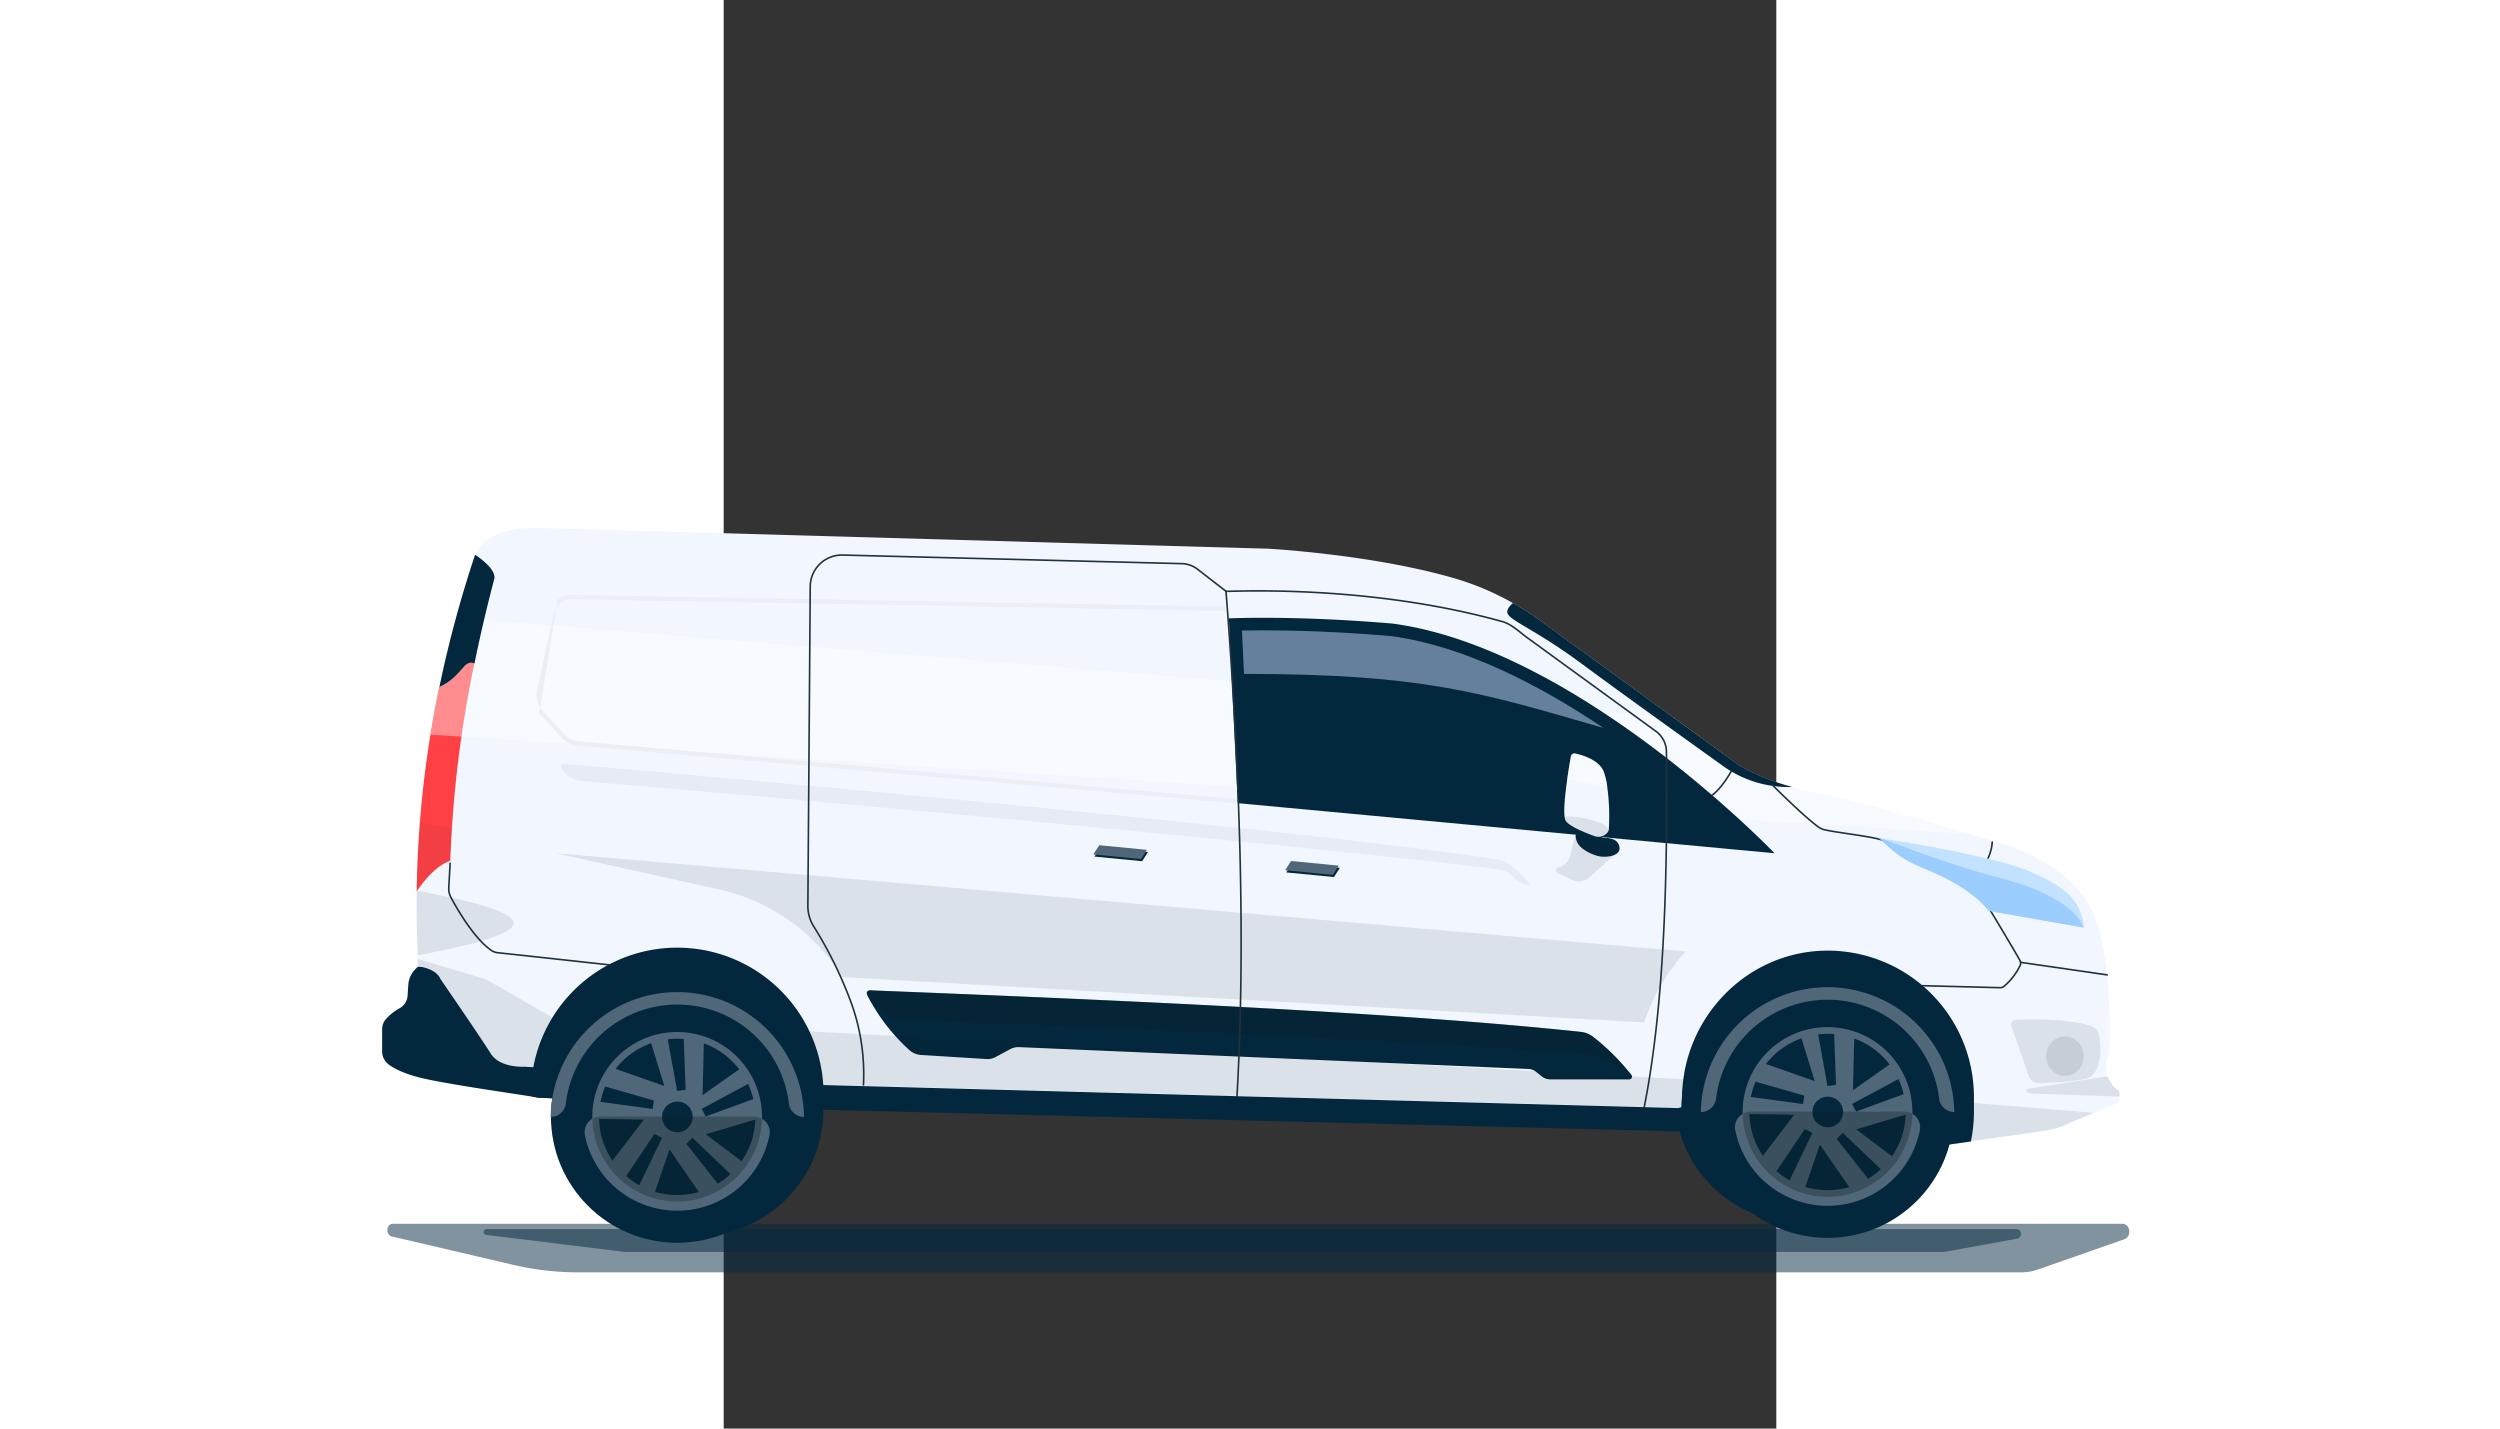 <?xml version="1.0" encoding="UTF-8" standalone="no"?>
<svg
   viewBox="0 150 700 950"
   width="700"
   height="400"
   fill="none"
   version="1.1"
   id="svg98"
   xmlns="http://www.w3.org/2000/svg"
   xmlns:svg="http://www.w3.org/2000/svg">
  <rect x="0" y="150" width="700" height="950" fill="#333333" stroke="none"/>
  <defs
     id="defs102">
    <clipPath
       id="a-1">
      <path
         d="M 0,0 H 800 V 340.88 H 0 Z"
         id="path79925" />
    </clipPath>
  </defs>
  <g
     clip-path="url(#a-1)"
     id="g80038"
     transform="matrix(1.453,0,0,1.453,-227.418,500.909)"
     style="display:inline">
    <path
       fill="#03283e"
       d="m 649.535,318.201 c 31.914,0 57.786,-25.872 57.786,-57.786 0,-31.914 -25.872,-57.786 -57.786,-57.786 -31.915,0 -57.787,25.872 -57.787,57.786 0,31.914 25.872,57.786 57.787,57.786 z m -505.17,6.013 c 31.914,0 57.786,-25.872 57.786,-57.786 0,-31.915 -25.872,-57.786 -57.786,-57.786 -31.915,0 -57.786,25.871 -57.786,57.786 0,31.914 25.871,57.786 57.786,57.786 z"
       id="path79928" />
    <path
       fill="#03283e"
       d="m 0.201,229.585 v 10.063 a 7.547,7.547 0 0 0 3.183,6.188 c 2.616,1.837 7.144,4.189 14.73,6.013 12,2.868 42.075,7.119 50.766,8.553 l 3.032,0.504 130.239,5.534 h 0.78 l 391.685,9.887 c 0,0 0,3.195 4.579,3.472 h 12.692 v -41.271 l -445.849,-28.465 -53.736,-3.434 -95.51,-5.799 a 11.33,11.33 0 0 0 -4.553,7.723 c -0.164,1.975 -0.29,3.9 -0.377,5.497 a 7.153,7.153 0 0 1 -3.598,5.862 22.986,22.986 0 0 0 -6.692,5.421 7.144,7.144 0 0 0 -1.37,4.252 z"
       id="path79930" />
    <path
       fill="#f2f7ff"
       d="m 16.516,195.736 c 0,0.578 0,1.132 0.088,1.71 0,1.107 0.113,2.214 0.163,3.321 8.805,1.258 10.063,5.711 10.063,5.711 0,0 18.68,27.119 22.969,34.063 4.289,6.943 15.61,6.138 15.61,6.138 l 133.773,8.327 394.063,10.629 18.642,-5.258 100.528,22.642 14.906,-2.101 34.276,-4.855 a 32.707,32.707 0 0 0 8.34,-2.327 l 13.711,-5.812 10.742,-4.591 a 1.5,1.5 0 0 0 0.918,-1.371 v -3.446 a 1.487,1.487 0 0 0 -0.817,-1.346 c -0.994,-0.491 -2.73,-1.837 -4.403,-5.547 v -0.088 a 12.313,12.313 0 0 1 0.151,-9.812 c 0.309,-0.711 0.48,-1.476 0.503,-2.251 0.352,-8.139 1.497,-50.378 -10.503,-68.818 -13.321,-20.465 -42.44,-27.057 -42.44,-27.057 0,0 -4.29,-1.32 -11.007,-3.346 -18.239,-5.484 -54.314,-16.075 -69.886,-18.867 a 122.176,122.176 0 0 1 -11.321,-2.592 107.236,107.236 0 0 1 -23.899,-9.622 L 591.195,86.93 530.013,42.415 a 130.024,130.024 0 0 0 -12.29,-7.912 124.772,124.772 0 0 0 -26.05,-11.12 C 454.063,12.251 405.736,9.623 405.736,9.623 L 71.496,0.113 C 46.768,-0.44 42.768,12.39 42.768,12.39 a 580.281,580.281 0 0 0 -8.805,28.78 515.34,515.34 0 0 0 -11.698,53.56 485.987,485.987 0 0 0 -6.29,71.345 3.418,3.418 0 0 0 0,0.365 c -0.1,9.686 0.08,19.451 0.542,29.296 z"
       id="path79932" />
    <path
       fill="#ff4045"
       d="m 16.025,166.428 c 4.944,-7.158 10.063,-12.176 15.359,-13.963 A 534.32,534.32 0 0 1 42.403,62.201 c -1.145,-0.616 -2.818,-0.78 -4.793,1.397 -2.654,2.98 -5.61,6.78 -11.245,9.283 a 489.124,489.124 0 0 0 -10.34,93.547 z"
       id="path79934" />
    <path
       fill="#0c1b24"
       d="m 32.315,137.849 c -0.428,6.075 -0.743,8.604 -0.931,14.616 -5.296,1.786 -10.415,6.805 -15.359,13.962 a 462.98,462.98 0 0 1 1.447,-31.446 z"
       opacity="0.05"
       id="path79936" />
    <path
       fill="#20323f"
       fill-rule="evenodd"
       d="m 749.717,198.877 a 0.375,0.375 0 0 1 0.425,-0.317 l 39.597,5.748 a 0.375,0.375 0 1 1 -0.107,0.742 l -39.598,-5.748 a 0.375,0.375 0 0 1 -0.317,-0.425 z M 31.342,153.223 a 0.376,0.376 0 0 1 0.353,0.396 l -0.629,11.182 a 7.938,7.938 0 0 0 0.937,4.216 v 0.001 c 1.4,2.616 4.046,7.319 7.333,12.045 3.293,4.734 7.204,9.453 11.126,12.136 a 5.81,5.81 0 0 0 2.597,0.944 l 50.743,5.522 a 0.377,0.377 0 0 1 0.332,0.414 0.377,0.377 0 0 1 -0.414,0.332 l -50.742,-5.522 a 6.568,6.568 0 0 1 -2.935,-1.068 l -0.003,-0.002 c -4.04,-2.763 -8.015,-7.578 -11.32,-12.328 -3.31,-4.758 -5.971,-9.489 -7.378,-12.119 a 8.687,8.687 0 0 1 -1.025,-4.613 l 0.63,-11.182 a 0.376,0.376 0 0 1 0.395,-0.354 z"
       clip-rule="evenodd"
       id="path79938" />
    <path
       fill="#03283e"
       d="m 222.126,213.711 a 86.94,86.94 0 0 0 19.27,25.283 8.807,8.807 0 0 0 5.447,2.327 l 29.975,1.874 a 7.611,7.611 0 0 0 4.037,-0.868 l 6.906,-3.71 a 7.736,7.736 0 0 1 3.887,-0.881 l 233.132,10 a 6.084,6.084 0 0 1 3.61,1.359 l 2.516,2.012 a 6.163,6.163 0 0 0 3.874,1.384 h 36.289 a 1.256,1.256 0 0 0 1.174,-1.367 c -0.02,-0.224 -0.1,-0.438 -0.23,-0.621 -0.579,-0.717 -1.258,-1.585 -2.151,-2.578 a 101.425,101.425 0 0 0 -15.585,-15.032 11.49,11.49 0 0 0 -5.648,-2.151 C 467.66,222.164 348.755,216.692 223.421,211.749 a 1.393,1.393 0 0 0 -1.295,1.962 z"
       id="path79940" />
    <g
       fill="#0c1b24"
       id="g79950">
      <path
         d="m 222.126,213.711 a 101.82,101.82 0 0 0 1.748,3.283 l 5.937,5.107 a 13.49,13.49 0 0 0 8.264,3.245 c 120.189,4.428 231.447,9.421 317.397,16.025 a 9.533,9.533 0 0 1 6.125,2.994 10.958,10.958 0 0 0 7.9,3.522 h 0.377 a 101.381,101.381 0 0 0 -15.585,-15.032 11.48,11.48 0 0 0 -5.647,-2.15 C 467.673,222.126 348.767,216.654 223.434,211.711 a 1.397,1.397 0 0 0 -1.308,2 z"
         opacity="0.3"
         id="path79942" />
      <path
         d="m 82.189,110.038 a 10.46,10.46 0 0 0 1.824,2.352 14.015,14.015 0 0 0 8.2,3.623 c 119.384,10.062 334.177,29.836 419.473,40.427 a 9.938,9.938 0 0 1 6.088,3.283 11.398,11.398 0 0 0 7.849,3.887 h 0.364 c -3.572,-4.39 -3.585,-4.579 -9.66,-9.371 a 12.34,12.34 0 0 0 -5.623,-2.415 C 430.289,139.497 207.975,118.83 83.484,108.075 a 1.319,1.319 0 0 0 -1.296,1.963 z"
         opacity="0.05"
         id="path79944" />
      <path
         d="m 755.346,258.981 39.962,1.396 v -1.899 a 1.486,1.486 0 0 0 -0.817,-1.346 c -0.994,-0.49 -2.73,-1.836 -4.403,-5.547 v -0.088 l -0.553,-0.39 -36.768,5.836 c 0,0 -0.377,1.9 2.579,2.038 z m -1.535,-7.987 a 4.72,4.72 0 0 0 4.579,3.195 c 5.66,-0.139 16.818,-0.604 22.289,-2.252 7.547,-2.264 7.006,-20.327 3.434,-22.931 -3.572,-2.604 -18.679,-4.541 -35.497,-3.773 l -1.044,0.075 a 2.008,2.008 0 0 0 -1.53,0.895 2.006,2.006 0 0 0 -0.218,1.759 z"
         opacity="0.1"
         id="path79946" />
      <path
         d="m 770.352,250.906 c 4.759,0 8.617,-4.044 8.617,-9.032 0,-4.988 -3.858,-9.031 -8.617,-9.031 -4.758,0 -8.616,4.043 -8.616,9.031 0,4.988 3.858,9.032 8.616,9.032 z"
         opacity="0.1"
         id="path79948" />
    </g>
    <path
       fill="#20323f"
       fill-rule="evenodd"
       d="m 737.133,143.525 a 0.376,0.376 0 0 1 0.348,0.4 20.971,20.971 0 0 1 -2.075,7.749 0.376,0.376 0 0 1 -0.674,-0.329 20.236,20.236 0 0 0 2.001,-7.472 0.375,0.375 0 0 1 0.4,-0.348 z"
       clip-rule="evenodd"
       id="path79952" />
    <path
       fill="#9bceff"
       d="m 685.17,142.138 c 3.019,1.912 7.27,8.503 20.729,13.837 12.579,5.031 23.208,11.434 29.711,19.434 l 43.409,7.622 c 0,0 0.075,-3.572 -2.679,-9.484 -2.755,-5.912 -13.183,-15.094 -38.453,-21.384 -25.271,-6.289 -52.717,-10.025 -52.717,-10.025 z"
       id="path79954" />
    <path
       fill="#0c1b24"
       d="m 16.516,195.736 c 18.025,-3.509 43.874,-8.805 43.874,-14.792 0,-5.988 -26.05,-11.321 -44.352,-14.868 a 3.4,3.4 0 0 0 0,0.364 c -0.143,9.686 0.016,19.451 0.478,29.296 z m 63.069,-46.755 74.113,16.44 a 87.79,87.79 0 0 1 22.39,8.013 89.089,89.089 0 0 1 34.717,32.251 l 366.981,20.73 a 90.315,90.315 0 0 1 19.032,-32.465 z"
       opacity="0.1"
       id="path79956" />
    <path
       fill="#ffffff"
       d="m 22.314,94.73 704.403,45.459 C 708.478,134.705 672.402,124.113 656.83,121.321 A 122.585,122.585 0 0 1 645.509,118.73 107.287,107.287 0 0 1 621.61,109.107 L 591.195,86.931 33.962,41.17 A 515.317,515.317 0 0 0 22.314,94.73 Z"
       opacity="0.4"
       id="path79958" />
    <path
       fill="#0c1b24"
       d="m 16.352,197.346 c 0,1.107 0.113,2.214 0.176,3.32 8.805,1.258 10.063,5.724 10.063,5.724 0,0 18.667,27.107 22.969,34.063 4.302,6.956 15.51,6.088 15.51,6.088 l 133.76,8.339 394.076,10.617 18.691,-5.12 100.516,22.642 14.931,-2.202 34.264,-4.855 a 32.887,32.887 0 0 0 8.352,-2.327 L 783.346,267.773 594.478,252.365 77.874,224.063 47.8,206.704 Z"
       opacity="0.1"
       id="path79960" />
    <path
       fill="#03283e"
       d="m 26.415,72.88 c 5.635,-2.515 8.591,-6.289 11.245,-9.283 1.975,-2.176 3.648,-2.012 4.793,-1.396 a 697.204,697.204 0 0 1 9.094,-38.83 C 52.503,18.553 42.742,12.39 42.742,12.39 A 534.98,534.98 0 0 0 26.415,72.88 Z M 387.736,41.51 c 0,0 30.025,-1.46 74.893,2.377 84.906,11.32 174.843,105.107 174.843,105.107 L 391.774,126.075 Z"
       id="path79962" />
    <path
       fill="#03283e"
       d="m 394.704,66.918 2.516,53.887 224.528,20.931 A 518.721,518.721 0 0 0 559.145,91.66 C 503.044,75.384 476.792,66.918 394.704,66.918 Z"
       id="path79964" />
    <path
       fill="#64809c"
       d="m 393.711,47.07 0.943,19.848 c 82.088,0 108.34,8.466 164.491,24.742 -29.233,-19.672 -63.787,-37.572 -97.195,-42.05 -25.321,-2.176 -45.862,-2.629 -58.642,-2.629 -3.849,0 -7.082,0.038 -9.597,0.088 z"
       id="path79966" />
    <path
       fill="#03283e"
       d="m 557.233,141.019 a 4.66,4.66 0 0 0 2.792,0.943 c 1.849,0.088 5.975,0.453 6.478,4.352 0.503,3.9 -5.484,4.516 -8.226,4.239 -2.742,-0.276 -8.415,-2.402 -10.717,-5.836 a 6.74,6.74 0 0 1 -0.315,-6.843"
       id="path79968" />
    <path
       fill="#0c1b24"
       d="m 566.465,147.723 -13.622,12.202 a 7.552,7.552 0 0 1 -8.352,1.182 l -6.202,-2.994 a 1.418,1.418 0 0 1 -0.783,-1.428 1.427,1.427 0 0 1 1.073,-1.226 7.159,7.159 0 0 0 5.295,-5.22 l 2.642,-10.44"
       opacity="0.1"
       id="path79970" />
    <path
       fill="#f2f7ff"
       d="m 541.384,132.327 c 0.05,0.476 0.155,0.945 0.314,1.396 1.094,2.793 9.535,6.013 13.245,7.384 a 5.313,5.313 0 0 0 6.164,-1.748 c 0.235,-0.316 0.406,-0.675 0.503,-1.057 a 99.387,99.387 0 0 0 -0.704,-19.597 31.028,31.028 0 0 0 -1.636,-7.044 c -2.125,-5.321 -9.597,-7.548 -13.081,-8.315 a 1.669,1.669 0 0 0 -1.285,0.309 1.658,1.658 0 0 0 -0.652,1.15 c -0.39,2.051 -1.044,5.874 -1.636,10.063 -0.93,6.554 -1.736,14.025 -1.232,17.459 z"
       id="path79972" />
    <path
       fill="#ffffff"
       d="m 542.616,114.906 18.29,3.773 a 31.04,31.04 0 0 0 -1.636,-7.044 c -2.125,-5.321 -9.597,-7.547 -13.081,-8.314 a 1.669,1.669 0 0 0 -1.285,0.309 1.654,1.654 0 0 0 -0.652,1.15 260.15,260.15 0 0 0 -1.636,10.126 z"
       opacity="0.4"
       id="path79974" />
    <path
       fill="#0c1b24"
       d="m 541.384,132.327 c 0.057,0.475 0.163,0.943 0.314,1.396 1.094,2.793 9.535,6.013 13.233,7.384 a 5.325,5.325 0 0 0 6.176,-1.749 c 0.238,-0.314 0.409,-0.674 0.503,-1.056 0,0 -0.553,-1.736 -3.773,-3.157 -3.221,-1.422 -12.239,-3.623 -16.453,-2.818 z"
       opacity="0.1"
       id="path79976" />
    <path
       fill="#03283e"
       d="m 515.27,39.208 c 1.258,3.484 13.195,7.685 33.699,22.893 20.503,15.207 64.15,46.415 64.15,46.415 a 51.577,51.577 0 0 0 32.453,10.163 106.894,106.894 0 0 1 -23.899,-9.61 L 530.063,42.402 A 130.157,130.157 0 0 0 517.774,34.49 c -1.761,1.472 -3.057,3.246 -2.504,4.717 z"
       id="path79978" />
    <path
       fill="#20323f"
       fill-rule="evenodd"
       d="m 617.79,111.231 a 0.374,0.374 0 0 1 0.149,0.508 l -0.329,-0.179 0.329,0.179 -0.003,0.007 -0.009,0.016 -0.036,0.065 -0.139,0.245 a 54.715,54.715 0 0 1 -2.444,3.847 c -1.6,2.294 -3.802,5.049 -6.167,6.798 a 0.375,0.375 0 0 1 -0.446,-0.604 c 2.264,-1.673 4.409,-4.345 5.997,-6.623 a 53.334,53.334 0 0 0 2.409,-3.79 l 0.135,-0.239 0.034,-0.061 0.008,-0.016 0.002,-0.003 10e-4,-0.001 a 0.374,0.374 0 0 1 0.509,-0.149 z m 18.888,6.743 a 0.375,0.375 0 0 1 0.53,-0.001 l -0.265,0.266 -0.264,0.265 a 0.375,0.375 0 0 1 -10e-4,-0.53 z m 99.74,56.86 a 66.076,66.076 0 0 0 -27.703,-20.391 l -0.005,-0.002 a 84.405,84.405 0 0 1 -20.838,-11.346 l -0.011,-0.008 -0.012,-0.007 c -0.428,-0.274 -1.14,-0.529 -2.02,-0.774 a 44.826,44.826 0 0 0 -3.243,-0.744 c -2.493,-0.493 -5.57,-0.983 -8.67,-1.455 -0.991,-0.151 -1.984,-0.3 -2.962,-0.446 -2.084,-0.313 -4.097,-0.615 -5.868,-0.902 -2.615,-0.424 -4.658,-0.809 -5.618,-1.139 -0.442,-0.152 -1.127,-0.559 -2.011,-1.192 -0.875,-0.626 -1.913,-1.449 -3.053,-2.403 -2.279,-1.908 -4.949,-4.327 -7.499,-6.707 a 440.43,440.43 0 0 1 -6.76,-6.457 485.232,485.232 0 0 1 -2.73,-2.682 l -0.206,-0.205 c 0,0 -10e-4,-0.001 -0.266,0.265 l -0.264,0.265 0.208,0.207 0.592,0.586 a 442.957,442.957 0 0 0 8.915,8.57 c 2.552,2.383 5.234,4.812 7.529,6.733 1.147,0.96 2.201,1.797 3.097,2.438 0.886,0.634 1.649,1.1 2.204,1.291 1.034,0.356 3.148,0.75 5.742,1.171 1.775,0.287 3.796,0.59 5.883,0.903 0.976,0.147 1.968,0.295 2.955,0.445 3.099,0.472 6.162,0.96 8.636,1.45 1.237,0.245 2.322,0.489 3.188,0.73 0.868,0.242 1.479,0.471 1.807,0.677 a 85.219,85.219 0 0 0 21.01,11.438 65.321,65.321 0 0 1 27.388,20.16 l 0.003,0.004 0.013,0.018 0.04,0.058 0.13,0.202 c 0.108,0.169 0.253,0.403 0.432,0.694 0.358,0.581 0.846,1.385 1.424,2.345 a 1349.4,1349.4 0 0 1 4.24,7.091 c 3.127,5.262 6.422,10.863 7.343,12.529 l 10e-4,0.002 c 0.163,0.289 0.256,0.611 0.272,0.942 a 2.13,2.13 0 0 1 -0.173,0.958 28.838,28.838 0 0 1 -7.224,9.418 l -0.002,0.002 a 2.389,2.389 0 0 1 -1.674,0.587 h -0.007 l -35.484,-0.905 a 0.375,0.375 0 1 0 -0.019,0.749 l 35.478,0.906 h 0.003 a 3.142,3.142 0 0 0 2.194,-0.77 29.593,29.593 0 0 0 7.415,-9.669 l 0.005,-0.012 a 2.89,2.89 0 0 0 -0.129,-2.572 c -0.93,-1.682 -4.231,-7.293 -7.355,-12.548 -1.563,-2.63 -3.083,-5.174 -4.241,-7.096 -0.58,-0.96 -1.069,-1.766 -1.428,-2.35 -0.18,-0.292 -0.327,-0.53 -0.438,-0.703 a 4.62,4.62 0 0 0 -0.234,-0.349 z M 386.821,29.51 c 6.43,82.99 8.944,161.017 5,230.7 a 0.375,0.375 0 1 1 -0.749,-0.043 c 3.949,-69.75 1.421,-147.883 -5.031,-231.006 l -0.033,-0.428 0.429,0.025 c 0.245,0.014 1.038,-0.006 2.327,-0.038 12.143,-0.301 68.274,-1.695 124.205,13.887 2.196,0.61 4.157,1.8 6.012,3.156 a 82.381,82.381 0 0 1 2.733,2.12 l 0.004,0.002 a 80.818,80.818 0 0 0 2.692,2.089 l 58.993,42.918 a 12.048,12.048 0 0 1 4.959,9.607 c 0.629,61.048 -1.257,117.81 -10.183,162.832 a 0.375,0.375 0 1 1 -0.736,-0.146 c 8.911,-44.941 10.798,-101.637 10.169,-162.678 a 11.297,11.297 0 0 0 -4.65,-9.009 L 523.968,50.58 h -10e-4 c -0.916,-0.67 -1.816,-1.389 -2.711,-2.103 l -0.009,-0.008 c -0.901,-0.718 -1.796,-1.433 -2.709,-2.1 -1.827,-1.336 -3.702,-2.466 -5.77,-3.04 h -10e-4 C 457.042,27.805 401.168,29.168 388.819,29.469 c -0.906,0.022 -1.578,0.038 -1.998,0.042 z"
       clip-rule="evenodd"
       id="path79980" />
    <path
       fill="#ffffff"
       d="m 685.17,142.138 c 3.019,1.912 7.27,8.503 20.729,13.837 12.579,5.031 23.208,11.434 29.711,19.434 l 43.17,7.547 h 0.239 c 0,0 0.075,-3.573 -2.679,-9.484 -2.755,-5.912 -13.183,-15.095 -38.453,-21.384 -21.988,-5.51 -45.648,-9.019 -51.409,-9.837 -0.843,-0.025 -1.308,-0.113 -1.308,-0.113 z"
       opacity="0.4"
       id="path79982" />
    <path
       fill="#9bceff"
       d="m 685.17,142.138 c 3.019,1.912 7.27,8.503 20.729,13.837 12.579,5.031 23.208,11.434 29.711,19.434 l 43.17,7.547 c -0.214,-0.491 -0.428,-0.994 -0.667,-1.51 -2.755,-5.912 -13.195,-15.094 -38.465,-21.383 -16.289,-4.076 -38.994,-12.378 -53.17,-17.761 -0.843,-0.076 -1.308,-0.164 -1.308,-0.164 z"
       id="path79984" />
    <path
       fill="#ebeef2"
       fill-rule="evenodd"
       d="m 80.515,33.058 a 10.685,10.685 0 0 1 6.823,-2.31 l 299.133,5.36 -0.036,1.999 -299.132,-5.359 a 8.687,8.687 0 0 0 -8.64,6.847 l -7.547,34.891 a 10.323,10.323 0 0 0 2.466,9.117 l 9.886,10.867 10e-4,0.002 a 10.32,10.32 0 0 0 6.684,3.312 L 391.12,124.2 390.945,126.192 89.975,99.776 H 89.973 A 12.32,12.32 0 0 1 81.992,95.82 L 72.104,84.95"
       clip-rule="evenodd"
       id="path79986" />
    <path
       fill="#20323f"
       fill-rule="evenodd"
       d="m 205.221,13.166 a 14.88,14.88 0 0 1 5.782,-1.013 l 155.13,3.925 h 0.001 c 2.688,0.052 5.29,0.96 7.427,2.593 l 0.002,0.001 13.119,10.164 a 0.375,0.375 0 1 1 -0.459,0.593 l -13.117,-10.162 -0.002,-0.002 a 11.889,11.889 0 0 0 -6.985,-2.437 h -0.003 L 210.984,12.903 a 14.129,14.129 0 0 0 -14.483,14.018 l -1.082,146.113 a 17.137,17.137 0 0 0 2.634,9.269 188.93,188.93 0 0 1 17.494,35.871 l 0.002,0.004 a 97.236,97.236 0 0 1 5.316,36.834 0.375,0.375 0 1 1 -0.749,-0.037 96.508,96.508 0 0 0 -5.274,-36.548 188.283,188.283 0 0 0 -17.423,-35.724 17.874,17.874 0 0 1 -2.75,-9.674 m 0,0 1.082,-146.114 a 14.88,14.88 0 0 1 9.47,-13.749"
       clip-rule="evenodd"
       id="path79988" />
    <path
       fill="#03283e"
       d="m 413.987,157.774 21.837,2.126 2.692,-4.214 -21.837,-2.139 z"
       id="path79990" />
    <path
       fill="#506679"
       d="m 413.484,156.767 21.837,2.126 2.704,-4.214 -21.836,-2.126 z"
       id="path79992" />
    <path
       fill="#03283e"
       d="m 326.189,150.528 21.836,2.126 2.692,-4.214 -21.824,-2.126 z"
       id="path79994" />
    <path
       fill="#506679"
       d="m 325.698,149.535 21.837,2.125 2.691,-4.213 -21.836,-2.126 z"
       id="path79996" />
    <path
       fill="#03283e"
       d="m 594.78,265.862 117.635,17.157 14.906,-2.101 a 66.974,66.974 0 0 0 -11.299,-52.9 66.984,66.984 0 0 0 -74.216,-24.695 66.974,66.974 0 0 0 -40.741,35.584 66.979,66.979 0 0 0 -6.285,26.917 z"
       id="path79998" />
    <path
       fill="#03283e"
       d="m 595.145,260.012 117.27,16.353 14.906,-2.151 a 66.991,66.991 0 0 0 -13.609,-55.923 66.977,66.977 0 0 0 -51.976,-24.719 c -36.478,0.038 -65.849,30.139 -66.591,66.44 z"
       id="path80000" />
    <path
       fill="#03283e"
       d="m 661.736,325.044 c 31.914,0 57.786,-25.872 57.786,-57.786 0,-31.915 -25.872,-57.786 -57.786,-57.786 -31.915,0 -57.786,25.871 -57.786,57.786 0,31.914 25.871,57.786 57.786,57.786 z"
       id="path80002" />
    <path
       fill="#506679"
       d="m 626.591,267.258 a 7.193,7.193 0 0 0 -6.986,5.36 7.195,7.195 0 0 0 -0.121,3.131 43.097,43.097 0 0 0 69.562,24.855 43.093,43.093 0 0 0 14.941,-24.855 7.178,7.178 0 0 0 -4.043,-7.826 7.185,7.185 0 0 0 -3.063,-0.665 z"
       id="path80004" />
    <path
       fill="#506679"
       d="m 603.774,267.446 a 6.993,6.993 0 0 0 6.93,-6.201 51.425,51.425 0 0 1 51.044,-45.203 51.424,51.424 0 0 1 51.044,45.203 6.985,6.985 0 0 0 6.931,6.201 57.984,57.984 0 0 0 -57.981,-57.133 57.99,57.99 0 0 0 -57.981,57.133 z"
       id="path80006" />
    <path
       fill="#506679"
       d="m 622.893,267.421 v 0.856 a 38.845,38.845 0 0 0 38.83,37.854 38.84,38.84 0 0 0 38.83,-37.854 v -0.856 a 38.846,38.846 0 0 0 -11.376,-27.466 38.846,38.846 0 0 0 -54.932,0 38.843,38.843 0 0 0 -11.377,27.466 z"
       id="path80008" />
    <path
       fill="#03283e"
       d="m 661.736,303.195 c 19.757,0 35.773,-16.016 35.773,-35.773 0,-19.758 -16.016,-35.774 -35.773,-35.774 -19.757,0 -35.774,16.016 -35.774,35.774 0,19.757 16.017,35.773 35.774,35.773 z"
       id="path80010" />
    <path
       fill="#506679"
       d="m 698.541,268.314 -23.736,7.057 17.157,12.88 -5.207,5.988 -18.051,-17.271 -2.767,2.78 14.78,18.856 -8.44,4.1 -14.076,-20.39 -6.918,20.29 -7.308,-3.107 10.83,-22.504 -3.484,-1.761 -13.384,19.887 -6.49,-6.78 15.044,-19.673 -21.447,-0.327 0.692,-7.899 24.755,3.359 0.591,-3.887 -23.032,-6.566 4.441,-8.264 23.346,8.213 -6.315,-20.49 7.736,-1.774 4.453,24.566 3.874,-0.629 -0.868,-23.937 9.245,1.661 -0.603,24.767 17.522,-12.34 4.088,6.793 -22,11.836 1.798,3.472 22.503,-8.214 z"
       id="path80012" />
    <path
       fill="#03283e"
       d="m 661.736,274.428 a 7.007,7.007 0 1 0 -10e-4,-14.013 7.007,7.007 0 0 0 10e-4,14.013 z m -592.856,-14.05 3.032,0.503 130.239,5.534 A 66.983,66.983 0 0 0 92.367,218.019 66.983,66.983 0 0 0 68.881,260.378 Z"
       id="path80014" />
    <path
       fill="#03283e"
       d="m 68.88,250.088 3.032,0.503 130.239,5.535 a 66.981,66.981 0 0 0 -133.27,-6.038 z"
       id="path80016" />
    <path
       fill="#03283e"
       d="m 135.245,327.283 c 31.915,0 57.786,-25.872 57.786,-57.786 0,-31.915 -25.871,-57.787 -57.786,-57.787 -31.914,0 -57.786,25.872 -57.786,57.787 0,31.914 25.872,57.786 57.786,57.786 z"
       id="path80018" />
    <path
       fill="#506679"
       d="m 100.101,269.497 a 7.17,7.17 0 0 0 -5.553,2.572 7.182,7.182 0 0 0 -1.554,5.918 43.096,43.096 0 0 0 69.561,24.856 43.097,43.097 0 0 0 14.942,-24.856 7.196,7.196 0 0 0 -7.107,-8.49 z"
       id="path80020" />
    <path
       fill="#506679"
       d="m 77.258,269.686 a 6.993,6.993 0 0 0 7.019,-6.202 51.41,51.41 0 0 1 102.075,0 6.995,6.995 0 0 0 6.931,6.202 57.985,57.985 0 0 0 -57.981,-57.134 57.987,57.987 0 0 0 -57.981,57.134 z"
       id="path80022" />
    <path
       fill="#506679"
       d="m 96.403,269.66 v 0.855 a 38.84,38.84 0 0 0 38.83,37.855 38.842,38.842 0 0 0 38.83,-37.855 V 269.66 A 38.841,38.841 0 0 0 135.22,230.817 38.845,38.845 0 0 0 96.377,269.66 Z"
       id="path80024" />
    <path
       fill="#03283e"
       d="m 135.245,305.434 c 19.757,0 35.774,-16.016 35.774,-35.774 0,-19.757 -16.017,-35.773 -35.774,-35.773 -19.757,0 -35.773,16.016 -35.773,35.773 0,19.758 16.016,35.774 35.773,35.774 z"
       id="path80026" />
    <path
       fill="#506679"
       d="m 172.05,270.541 -23.736,7.069 17.158,12.881 -5.208,5.974 -18.05,-17.257 -2.767,2.779 14.779,18.856 -8.44,4.1 -14.075,-20.389 -6.931,20.289 -7.296,-3.107 10.83,-22.503 -3.496,-1.761 -13.371,19.887 -6.504,-6.78 15.044,-19.673 -21.433,-0.327 0.691,-7.9 24.755,3.359 0.591,-3.887 -23.044,-6.566 4.44,-8.264 23.359,8.214 -6.315,-20.491 7.724,-1.773 4.465,24.566 3.874,-0.629 -0.88,-23.937 9.245,1.647 -0.604,24.78 17.535,-12.352 4.075,6.805 -21.987,11.836 1.799,3.485 22.49,-8.227 z"
       id="path80028" />
    <path
       fill="#03283e"
       d="m 135.245,276.667 a 7.007,7.007 0 1 0 0,-14.013 7.007,7.007 0 0 0 0,14.013 z"
       id="path80030" />
    <path
       fill="#0c1b24"
       d="m 96.415,270.516 a 38.84,38.84 0 0 0 38.83,37.854 38.843,38.843 0 0 0 38.83,-37.854 7.013,7.013 0 0 0 -2.138,-0.843 6.999,6.999 0 0 0 -1.547,-0.164 h -70.289 a 6.446,6.446 0 0 0 -1.472,0.151 6.868,6.868 0 0 0 -2.214,0.856 z m 526.491,-2.239 a 38.84,38.84 0 0 0 77.66,0 7.377,7.377 0 0 0 -3.685,-1.019 h -70.277 a 8.139,8.139 0 0 0 -1.485,0.151 7.173,7.173 0 0 0 -2.213,0.868 z"
       opacity="0.3"
       id="path80032" />
    <path
       fill="#03283e"
       d="m 758.226,339.421 a 22.841,22.841 0 0 1 -7.71,1.384 H 89.648 A 129.04,129.04 0 0 1 60.063,337.346 L 4.478,324.352 a 2.829,2.829 0 0 1 -1.837,-3.107 2.515,2.515 0 0 1 2.302,-2.654 h 792.063 a 3.224,3.224 0 0 1 2.755,3.107 3.521,3.521 0 0 1 -2.063,3.912 l -39.472,13.837 z"
       opacity="0.5"
       id="path80034" />
    <path
       fill="#03283e"
       d="m 714.956,331.484 h -603.56 l -63.597,-7.823 a 1.264,1.264 0 0 1 -1.145,-1.384 1.383,1.383 0 0 1 1.384,-1.258 h 700.05 a 2.224,2.224 0 0 1 2.189,1.962 2.266,2.266 0 0 1 -1.837,2.415 z"
       opacity="0.5"
       id="path80036" />
  </g>
</svg>
